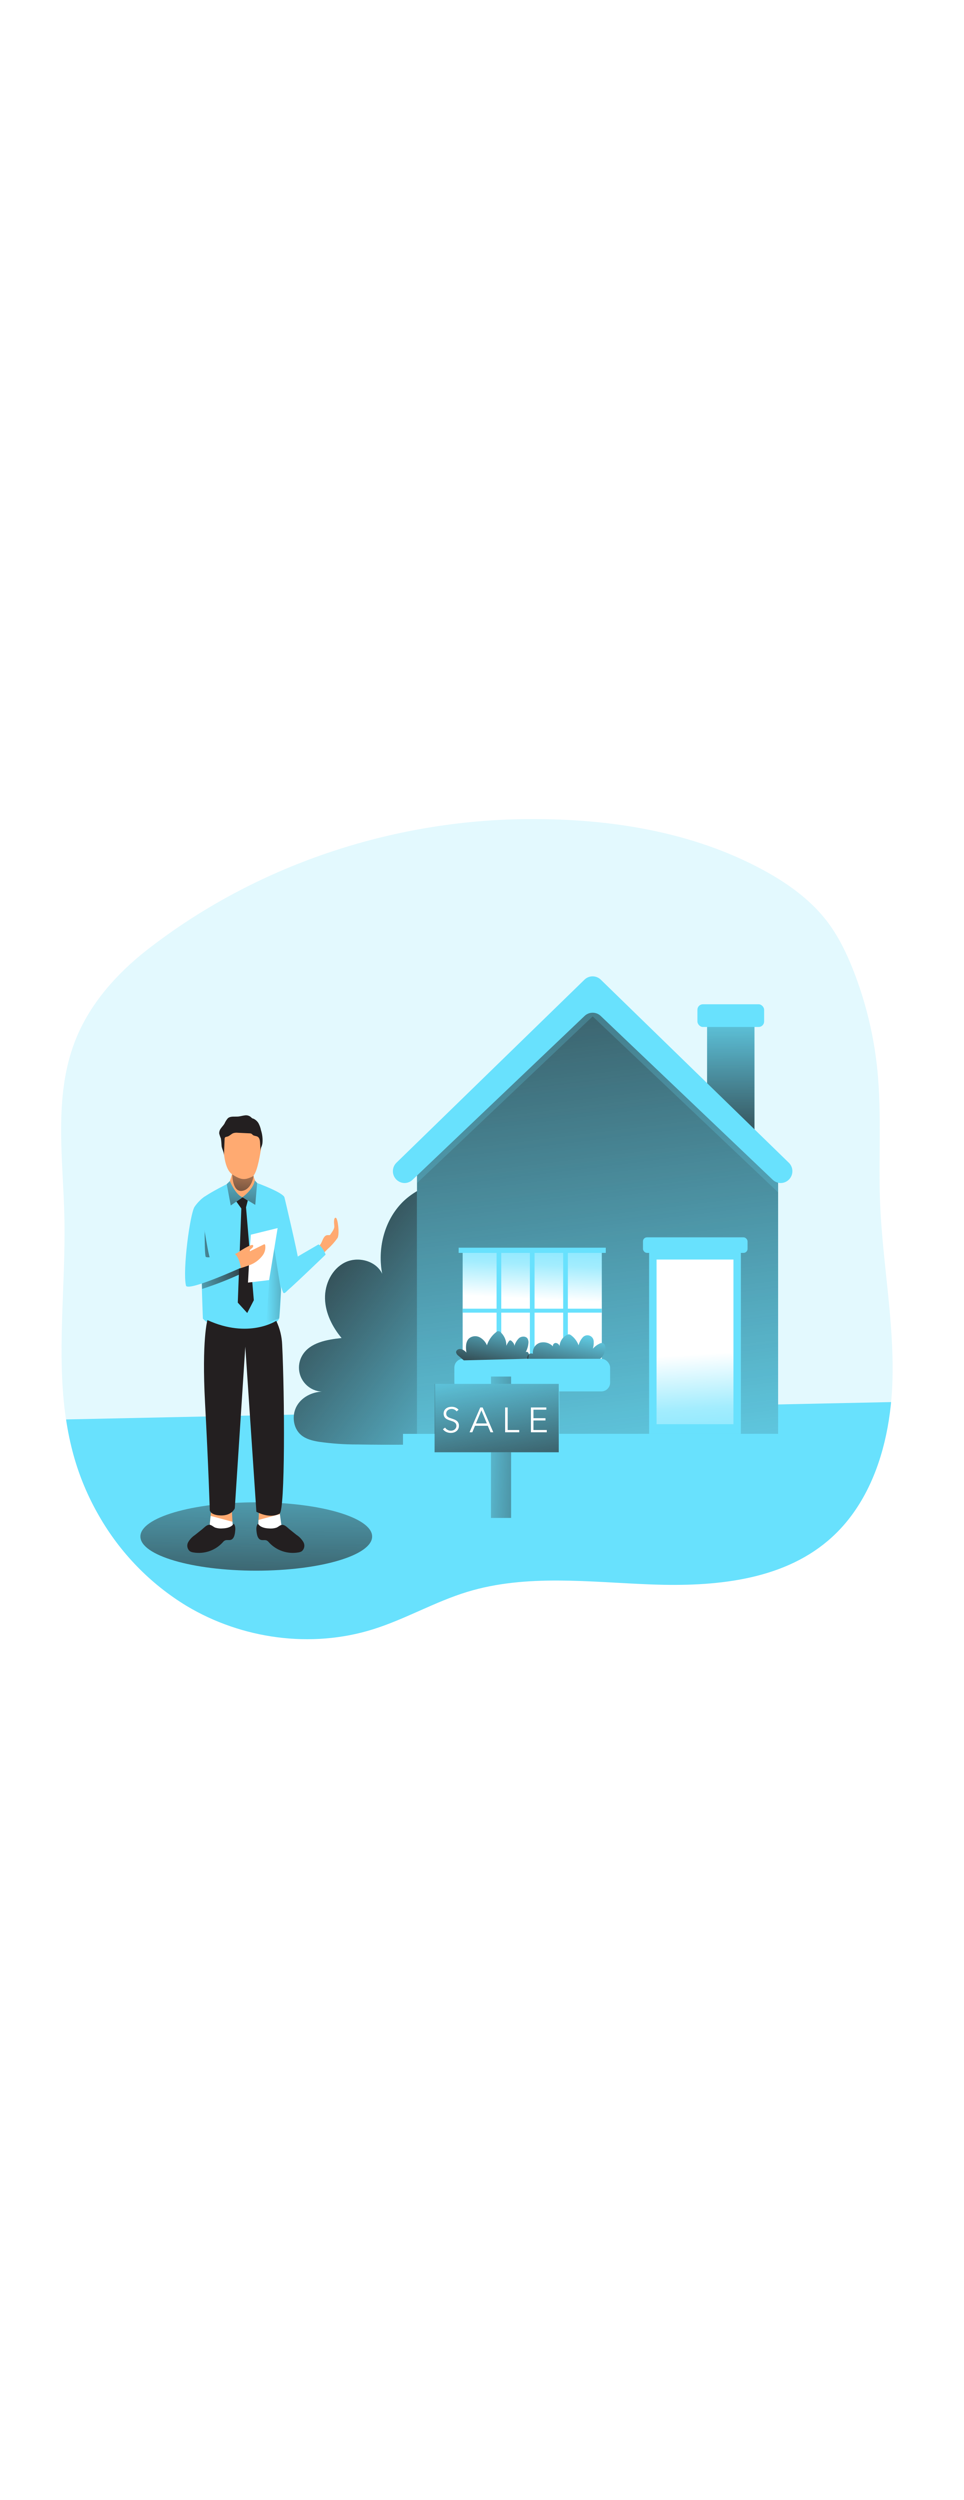 <svg id="_0347_real_estate_agent" xmlns="http://www.w3.org/2000/svg" xmlns:xlink="http://www.w3.org/1999/xlink" viewBox="0 0 500 500" data-imageid="real-estate-agent-8" imageName="Real Estate Agent" class="illustrations_image" style="width: 193px;"><defs><style>.cls-1_real-estate-agent-8{fill:url(#linear-gradient);}.cls-1_real-estate-agent-8,.cls-2_real-estate-agent-8,.cls-3_real-estate-agent-8,.cls-4_real-estate-agent-8,.cls-5_real-estate-agent-8,.cls-6_real-estate-agent-8,.cls-7_real-estate-agent-8,.cls-8_real-estate-agent-8,.cls-9_real-estate-agent-8,.cls-10_real-estate-agent-8,.cls-11_real-estate-agent-8,.cls-12_real-estate-agent-8,.cls-13_real-estate-agent-8,.cls-14_real-estate-agent-8,.cls-15_real-estate-agent-8,.cls-16_real-estate-agent-8,.cls-17_real-estate-agent-8,.cls-18_real-estate-agent-8,.cls-19_real-estate-agent-8,.cls-20_real-estate-agent-8,.cls-21_real-estate-agent-8{stroke-width:0px;}.cls-2_real-estate-agent-8{isolation:isolate;opacity:.18;}.cls-2_real-estate-agent-8,.cls-21_real-estate-agent-8{fill:#68e1fd;}.cls-3_real-estate-agent-8{fill:url(#linear-gradient-11-real-estate-agent-8);}.cls-4_real-estate-agent-8{fill:url(#linear-gradient-12-real-estate-agent-8);}.cls-5_real-estate-agent-8{fill:url(#linear-gradient-13-real-estate-agent-8);}.cls-6_real-estate-agent-8{fill:url(#linear-gradient-10-real-estate-agent-8);}.cls-7_real-estate-agent-8{fill:url(#linear-gradient-16-real-estate-agent-8);}.cls-8_real-estate-agent-8{fill:url(#linear-gradient-15-real-estate-agent-8);}.cls-9_real-estate-agent-8{fill:url(#linear-gradient-14-real-estate-agent-8);}.cls-22_real-estate-agent-8{opacity:.2;}.cls-10_real-estate-agent-8{fill:url(#linear-gradient-4-real-estate-agent-8);}.cls-11_real-estate-agent-8{fill:url(#linear-gradient-2-real-estate-agent-8);}.cls-12_real-estate-agent-8{fill:url(#linear-gradient-3-real-estate-agent-8);}.cls-13_real-estate-agent-8{fill:url(#linear-gradient-8-real-estate-agent-8);}.cls-14_real-estate-agent-8{fill:url(#linear-gradient-9-real-estate-agent-8);}.cls-15_real-estate-agent-8{fill:url(#linear-gradient-7-real-estate-agent-8);}.cls-16_real-estate-agent-8{fill:url(#linear-gradient-5-real-estate-agent-8);}.cls-17_real-estate-agent-8{fill:url(#linear-gradient-6-real-estate-agent-8);}.cls-18_real-estate-agent-8{fill:#231f20;}.cls-19_real-estate-agent-8{fill:#fff;}.cls-20_real-estate-agent-8{fill:#ffaa71;}</style><linearGradient id="linear-gradient-real-estate-agent-8" x1="-1014.64" y1="1739.35" x2="-1017.05" y2="1496.25" gradientTransform="translate(1263.74 1977.33) scale(1 -1)" gradientUnits="userSpaceOnUse"><stop offset="0" stop-color="#231f20" stop-opacity="0"/><stop offset="1" stop-color="#231f20"/></linearGradient><linearGradient id="linear-gradient-2-real-estate-agent-8" x1="-1155.39" y1="1651.05" x2="-1156.78" y2="1511.19" gradientTransform="translate(1289 1979.9) scale(1 -1)" xlink:href="#linear-gradient-real-estate-agent-8"/><linearGradient id="linear-gradient-3-real-estate-agent-8" x1="137.83" y1="265.37" x2="172.04" y2="265.04" gradientTransform="matrix(1,0,0,1,0,0)" xlink:href="#linear-gradient-real-estate-agent-8"/><linearGradient id="linear-gradient-4-real-estate-agent-8" x1="-1180.44" y1="1724.76" x2="-1133.58" y2="1736.02" xlink:href="#linear-gradient-real-estate-agent-8"/><linearGradient id="linear-gradient-5-real-estate-agent-8" x1="-1136.29" y1="1781.79" x2="-1139.88" y2="1742.27" xlink:href="#linear-gradient-real-estate-agent-8"/><linearGradient id="linear-gradient-6-real-estate-agent-8" x1="-1141.91" y1="1777.08" x2="-1142.24" y2="1723.85" xlink:href="#linear-gradient-real-estate-agent-8"/><linearGradient id="linear-gradient-7-real-estate-agent-8" x1="-1134.06" y1="1777.04" x2="-1134.38" y2="1723.8" xlink:href="#linear-gradient-real-estate-agent-8"/><linearGradient id="linear-gradient-8-real-estate-agent-8" x1="-974.23" y1="1626.8" x2="-1132.02" y2="1749.96" xlink:href="#linear-gradient-real-estate-agent-8"/><linearGradient id="linear-gradient-9-real-estate-agent-8" x1="-910.13" y1="1862.84" x2="-909.77" y2="1764.45" gradientTransform="translate(1289 1979.9) scale(1 -1)" xlink:href="#linear-gradient-real-estate-agent-8"/><linearGradient id="linear-gradient-10-real-estate-agent-8" x1="-961.83" y1="1561.17" x2="-1017.63" y2="2014.11" gradientTransform="translate(1289 1979.9) scale(1 -1)" xlink:href="#linear-gradient-real-estate-agent-8"/><linearGradient id="linear-gradient-11-real-estate-agent-8" x1="-1010.5" y1="1747.07" x2="-1012.65" y2="1704.49" gradientTransform="translate(1289 1979.9) scale(1 -1)" gradientUnits="userSpaceOnUse"><stop offset=".02" stop-color="#fff" stop-opacity="0"/><stop offset=".58" stop-color="#fff" stop-opacity=".39"/><stop offset="1" stop-color="#fff"/></linearGradient><linearGradient id="linear-gradient-12-real-estate-agent-8" x1="-924.2" y1="1609.31" x2="-928.14" y2="1675.85" xlink:href="#linear-gradient-11-real-estate-agent-8"/><linearGradient id="linear-gradient-13-real-estate-agent-8" x1="-967.17" y1="1688.5" x2="-974.32" y2="1651.65" xlink:href="#linear-gradient-real-estate-agent-8"/><linearGradient id="linear-gradient-14-real-estate-agent-8" x1="-1004.01" y1="1695.66" x2="-1011.17" y2="1658.81" xlink:href="#linear-gradient-real-estate-agent-8"/><linearGradient id="linear-gradient-15-real-estate-agent-8" x1="-1049.66" y1="1628.51" x2="-980.24" y2="1625.65" gradientTransform="translate(1289 1979.9) scale(1 -1)" xlink:href="#linear-gradient-real-estate-agent-8"/><linearGradient id="linear-gradient-16-real-estate-agent-8" x1="-1037.25" y1="1679.2" x2="-1022.76" y2="1589.04" gradientTransform="translate(1289 1979.9) scale(1 -1)" xlink:href="#linear-gradient-real-estate-agent-8"/></defs><g id="background_real-estate-agent-8"><path class="cls-2_real-estate-agent-8 targetColor" d="M462.9,317.73c-.12,3.69-.34,7.37-.71,11.13-2.6,27.21-12.17,54.38-32.8,71.88-24.49,20.77-59.23,23.83-91.33,22.65-32.1-1.18-65.02-5.53-95.74,3.84-16.82,5.13-32.21,14.2-48.99,19.43-31.94,9.95-67.87,5.02-96.54-12.14-28.67-17.16-49.82-46.03-58.7-78.23-1.66-6.06-2.95-12.21-3.86-18.43-5.06-34.03-.1-69.4-.82-104.1-.64-30.84-5.69-62.78,5.37-91.61,7.37-19.2,21.4-35.05,37.45-47.59,56.17-43.79,126.91-67.38,197.77-67.82,42.21-.27,85.35,6.46,122.38,26.7,12.04,6.57,23.47,14.74,31.94,25.45,6.3,8.01,10.8,17.3,14.49,26.78,6.4,16.46,10.53,33.72,12.28,51.3,2.26,22.84.48,45.88,1.39,68.79,1.27,30.73,7.31,61.23,6.41,91.95Z" style="fill: rgb(104, 225, 253);"/><path class="cls-21_real-estate-agent-8 targetColor" d="M462.19,328.85l-.15,1.45c-2.17,20.71-8.41,41.31-20.56,57.52-3.52,4.73-7.57,9.05-12.07,12.86-24.49,20.77-59.23,23.83-91.33,22.65-32.1-1.18-65.02-5.53-95.74,3.84-16.82,5.13-32.21,14.2-48.99,19.43-31.94,9.95-67.87,5.02-96.54-12.14-18.86-11.46-34.5-27.52-45.45-46.68-5.73-9.91-10.18-20.5-13.23-31.53-1.66-6.06-2.95-12.21-3.86-18.43l162.47-3.43,265.44-5.56Z" style="fill: rgb(104, 225, 253);"/><path class="cls-1_real-estate-agent-8" d="M462.05,330.3c-2.17,20.71-8.41,41.31-20.56,57.52H51.33c-5.73-9.91-10.18-20.5-13.23-31.53-1.66-6.06-2.95-12.21-3.86-18.43l162.47-3.43,265.32-4.14Z"/><ellipse class="cls-11_real-estate-agent-8" cx="132.92" cy="398.48" rx="60.1" ry="17.71"/></g><g id="character_real-estate-agent-8"><path class="cls-20_real-estate-agent-8" d="M144.83,383.7l.72,7.53s-2.89,4.37-6.66,4.64-5.05-1.52-5.05-1.52l.63-11.06"/><path class="cls-19_real-estate-agent-8" d="M133.85,394.35l.26-4.45,11.06-2.97.85,6.04c-2.07,1.57-4.51,2.57-7.09,2.9-3.78.28-5.07-1.52-5.07-1.52Z"/><path class="cls-20_real-estate-agent-8" d="M109.57,384.5l-.74,7.74s2.96,4.48,6.83,4.77c3.87.28,5.18-1.57,5.18-1.57l-.64-11.37"/><path class="cls-19_real-estate-agent-8" d="M120.84,395.43l-.26-4.57-11.34-3.06-.42,4.42s2.96,4.48,6.83,4.77c3.87.28,5.18-1.56,5.18-1.56Z"/><path class="cls-21_real-estate-agent-8 targetColor" d="M118.83,215.31s-14.94,7.27-15.29,9.61,1.68,60.64,1.68,60.64c0,0,4.91,6.3,19.74,6.3s19.17-4.36,19.85-6.4,3.11-60.09,2.76-62.58-14.14-7.53-14.14-7.53l-14.61-.04Z" style="fill: rgb(104, 225, 253);"/><polygon class="cls-12_real-estate-agent-8" points="141.21 242.75 138.15 287.95 144.81 285.46 145.74 271.04 141.21 242.75"/><path class="cls-10_real-estate-agent-8" d="M127.74,255.37s-17.61.15-18.73-.97-5.34-30.39-5.47-29.48c-.25,1.71.74,29.68,1.3,45.28,6.41-2.06,12.69-4.48,18.83-7.25,1.69-.72,3.14-1.9,4.18-3.41.96-1.42,1.51-3.11-.11-4.16Z"/><path class="cls-20_real-estate-agent-8" d="M121.31,207.05c-.64,2.8-1.46,5.56-2.46,8.25-.98,2.68,1.03,8.33,7.1,8.33s6.77-6.98,6.66-8.33c-.07-.97-1.65-4.18-2.04-7.27-.43-3.33-8.93-3.3-9.26-.98Z"/><polygon class="cls-18_real-estate-agent-8" points="122.59 224.92 125.17 228.53 123.33 277.29 128.23 282.68 131.65 276.06 127.61 227.93 128.53 224.38 125.82 222.7 122.59 224.92"/><polygon class="cls-19_real-estate-agent-8" points="129.5 250.74 130.11 242.1 143.99 238.67 139.58 265.62 128.63 266.92 129.5 250.74"/><path class="cls-16_real-estate-agent-8" d="M120.48,210.91s0,9.31,5.13,8.49,5.97-7.92,5.97-7.92l-11.1-.57Z"/><path class="cls-18_real-estate-agent-8" d="M107.58,286.35s-2.98,10.22-1.23,42.92c1.76,32.7,2.46,55.57,2.46,55.57,0,0,.22,2.67,5.85,2.74s7.12-3.69,7.12-3.69l5.45-83.76,5.75,85.53s6.76,3.89,12.03.97c2.91-1.61,2.65-61.26,1.34-87.54-.17-4.29-1.22-8.5-3.07-12.37,0,0-14.24,9.46-35.7-.37Z"/><path class="cls-21_real-estate-agent-8 targetColor" d="M147.57,222.87s6.81,28.56,7.37,33.41-6.83,18.35-8.06,15.78c-1.72-3.35-3.44-16.09-3.44-16.09l4.13-33.1Z" style="fill: rgb(104, 225, 253);"/><path class="cls-20_real-estate-agent-8" d="M159.87,255.21c-.01.47.25.9.66,1.12.49.12,1.01.04,1.44-.23,3.39-1.61,5.37-3.96,7.9-6.49,1.95-1.72,3.7-3.67,5.2-5.8,1.15-1.93.18-10.36-.93-10.49s-.95,2.57-.75,4.25-1.63,3.69-2.09,4.5-2-.68-3.39,1.63c-1.02,1.71-1.06,2.97-2.55,4.37-1.78,1.64-3.37,3.46-4.77,5.43-.35.42-.59.92-.7,1.45-.01.09-.01.17-.01.26Z"/><path class="cls-21_real-estate-agent-8 targetColor" d="M148.65,256.97c.23-.39,16.56-9.83,16.56-9.83,0,0,2.11,1.29,3.69,5.26,0,0-19.65,18.98-21.28,19.83s.68-3.07-2.08-8.4c-2.75-5.33,3.11-6.85,3.11-6.85Z" style="fill: rgb(104, 225, 253);"/><path class="cls-18_real-estate-agent-8" d="M101.01,397.79c-1.41.95-2.58,2.21-3.43,3.69-.83,1.55-.47,3.46.85,4.61.57.36,1.21.58,1.88.66,5.62.95,11.34-1,15.19-5.2.31-.4.68-.74,1.12-.99.96-.48,2.16,0,3.19-.37,1.44-.5,1.88-2.3,2.09-3.82s.38-3.38-.69-4.54c-1.11,1.83-3.5,2.37-5.64,2.46-1.3.14-2.61,0-3.86-.38-1.15-.42-2.09-1.65-3.41-1.47s-2.46,1.51-3.39,2.25l-3.91,3.12Z"/><path class="cls-18_real-estate-agent-8" d="M153.99,397.79c1.41.95,2.58,2.21,3.43,3.69.83,1.55.47,3.46-.85,4.61-.57.36-1.21.58-1.88.66-5.61.95-11.31-1-15.17-5.18-.31-.4-.68-.74-1.12-.99-.96-.48-2.16,0-3.19-.37-1.44-.5-1.88-2.3-2.09-3.82s-.38-3.38.69-4.54c1.11,1.83,3.5,2.37,5.64,2.46,1.3.14,2.61,0,3.86-.38,1.15-.42,2.09-1.65,3.41-1.47s2.46,1.51,3.39,2.25l3.88,3.11Z"/><path class="cls-20_real-estate-agent-8" d="M121.16,252.49c.52-.36,1.23-.5,1.82-.92s7.75-5.2,8.3-3.93c.25.58-.28,1.23-.79,1.6s-1.09.88-.98,1.52l7.27-3.59c.12-.08.26-.11.41-.1.25,0,.34.33.39.59.24,1.81-.23,3.65-1.31,5.12-1.81,2.43-4.31,4.25-7.19,5.22-3.69,1.23-7.06,2.92-8,.11-.42-1.23-1.14-3.26-.68-4.61.13-.42.39-.78.75-1.02Z"/><path class="cls-21_real-estate-agent-8 targetColor" d="M106.35,222.2c-2.13,1.46-3.96,3.3-5.42,5.43-2.37,3.5-6.29,32.86-4.48,40.82.76,3.37,28.46-9.2,28.46-9.2,0,0-.64-5.63-3.57-7.54,0,0-13.59,2.91-14.61,1.89s-.38-31.4-.38-31.4Z" style="fill: rgb(104, 225, 253);"/><path class="cls-20_real-estate-agent-8" d="M115.89,194.9s-.32,12.74,4.58,15.97c4.9,3.23,6.85,2.78,10.37,1.14,2.13-.99,3.69-8.78,4.58-14.74.91-5.62-2.32-11.09-7.68-13.01-1.82-.69-3.83-.69-5.65,0-4.37,1.58-6.98,6.06-6.2,10.64Z"/><path class="cls-18_real-estate-agent-8" d="M135.51,196.78c.29-.64.49-1.31.6-2,.23-2.31-.03-4.64-.75-6.84-.25-1.29-.7-2.53-1.34-3.69-.63-.99-1.52-1.78-2.58-2.28-.57,0-1.08-.58-1.5-.96-.89-.66-2.01-.92-3.1-.71-1.08.12-2.13.47-3.22.57-1.85.17-3.99-.32-5.42.88-.74.84-1.33,1.79-1.77,2.81-.5.85-1.23,1.55-1.79,2.35-.64.77-.97,1.74-.95,2.74.21.88.5,1.73.87,2.55.21,1.36.33,2.74.38,4.12.29,1.58,1.23,3.02,1.23,4.62l.33-8.43c-.02-.23.03-.47.14-.68.26-.42.84-.44,1.31-.57,1.14-.29,1.95-1.35,3.06-1.77.77-.23,1.58-.3,2.38-.2l6.06.29c.36,0,.72.08,1.04.25.23.18.45.39.65.6.68.55,1.68.44,2.46.88,1.06.61,1.23,2.04,1.29,3.27l.22,4.56c-.05-.81.08-1.62.38-2.37Z"/><path class="cls-21_real-estate-agent-8 targetColor" d="M119.22,214.31s3.05,7.3,6.6,8.4l-6.14,4.24-2.08-11.06,1.62-1.58Z" style="fill: rgb(104, 225, 253);"/><path class="cls-21_real-estate-agent-8 targetColor" d="M132.15,213.98l1.23,1.31-.98,11.36-6.63-3.99s5.53-3.86,6.39-8.68Z" style="fill: rgb(104, 225, 253);"/><path class="cls-17_real-estate-agent-8" d="M119.22,214.31s3.05,7.3,6.6,8.4l-6.14,4.24-2.08-11.06,1.62-1.58Z"/><path class="cls-15_real-estate-agent-8" d="M132.15,213.98l1.23,1.31-.98,11.36-6.63-3.99s5.53-3.86,6.39-8.68Z"/></g><g id="house_real-estate-agent-8"><path class="cls-21_real-estate-agent-8 targetColor" d="M269.57,296.98c1.6,14.9-3.69,45.55-20.22,51.59-4.07,1.49-8.48,1.67-12.81,1.81-16.95.56-33.91.7-50.88.42-6.79.03-13.56-.44-20.28-1.4-3.27-.54-6.65-1.36-9.19-3.49-4.29-3.61-4.99-10.5-2.1-15.32,2.89-4.82,8.71-7.37,14.31-7.19-6.87.47-12.82-4.71-13.3-11.58-.18-2.53.43-5.06,1.73-7.24,3.94-6.61,12.7-8.11,20.35-8.93-4.82-5.77-8.4-12.89-8.6-20.4-.2-7.52,3.56-15.39,10.29-18.74,6.73-3.35,16.19-.93,19.37,5.88-2.46-12.76.88-26.79,9.74-36.31,7.96-8.6,24.08-15.32,35.62-10.17,11.06,4.91,15.17,21.69,17.61,32.18,3.77,16.11,6.56,32.44,8.34,48.89Z" style="fill: rgb(104, 225, 253);"/><path class="cls-13_real-estate-agent-8" d="M269.57,296.98c1.6,14.9-3.69,45.55-20.22,51.59-4.07,1.49-8.48,1.67-12.81,1.81-16.95.56-33.91.7-50.88.42-6.79.03-13.56-.44-20.28-1.4-3.27-.54-6.65-1.36-9.19-3.49-4.29-3.61-4.99-10.5-2.1-15.32,2.89-4.82,8.71-7.37,14.31-7.19-6.87.47-12.82-4.71-13.3-11.58-.18-2.53.43-5.06,1.73-7.24,3.94-6.61,12.7-8.11,20.35-8.93-4.82-5.77-8.4-12.89-8.6-20.4-.2-7.52,3.56-15.39,10.29-18.74,6.73-3.35,16.19-.93,19.37,5.88-2.46-12.76.88-26.79,9.74-36.31,7.96-8.6,24.08-15.32,35.62-10.17,11.06,4.91,15.17,21.69,17.61,32.18,3.77,16.11,6.56,32.44,8.34,48.89Z"/><rect class="cls-21_real-estate-agent-8 targetColor" x="366.75" y="131.41" width="24.57" height="61.41" style="fill: rgb(104, 225, 253);"/><rect class="cls-14_real-estate-agent-8" x="366.75" y="131.41" width="24.57" height="61.41"/><rect class="cls-21_real-estate-agent-8 targetColor" x="361.73" y="122.7" width="34.6" height="11.77" rx="2.85" ry="2.85" style="fill: rgb(104, 225, 253);"/><polygon class="cls-21_real-estate-agent-8 targetColor" points="304.83 116.05 216.3 204.18 216.3 229.14 216.3 345.3 403.59 345.3 403.59 229.14 403.59 212.5 304.83 116.05" style="fill: rgb(104, 225, 253);"/><polygon class="cls-6_real-estate-agent-8" points="304.83 116.05 216.3 204.18 216.3 229.14 216.3 345.3 403.59 345.3 403.59 229.14 403.59 212.5 304.83 116.05"/><g class="cls-22_real-estate-agent-8"><path class="cls-21_real-estate-agent-8 targetColor" d="M307.4,110.05l-91.08,90.82v14.46l91.08-86.35,96.22,91.22v-9.09c1.47,0,2.67-1.18,2.68-2.65,0-.75-.3-1.46-.85-1.97l-98.05-96.44Z" style="fill: rgb(104, 225, 253);"/></g><rect class="cls-21_real-estate-agent-8 targetColor" x="209.02" y="345.3" width="201.87" height="14.84" style="fill: rgb(104, 225, 253);"/><rect class="cls-21_real-estate-agent-8 targetColor" x="239.97" y="251.53" width="72.15" height="59.87" style="fill: rgb(104, 225, 253);"/><rect class="cls-3_real-estate-agent-8" x="239.97" y="251.53" width="72.15" height="59.87"/><rect class="cls-21_real-estate-agent-8 targetColor" x="336.68" y="248.84" width="47.59" height="96.46" style="fill: rgb(104, 225, 253);"/><rect class="cls-21_real-estate-agent-8 targetColor" x="340.54" y="254.98" width="39.88" height="85.32" style="fill: rgb(104, 225, 253);"/><rect class="cls-4_real-estate-agent-8" x="340.54" y="254.98" width="39.88" height="85.32"/><rect class="cls-21_real-estate-agent-8 targetColor" x="333.49" y="243.47" width="54.24" height="8.06" rx="2.08" ry="2.08" style="fill: rgb(104, 225, 253);"/><path class="cls-21_real-estate-agent-8 targetColor" d="M303.16,109.95l-97.62,94.94c-2.38,2.42-2.34,6.31.08,8.69,1.11,1.09,2.6,1.72,4.15,1.76h0c1.56,0,3.07-.6,4.2-1.68l89.23-84.9c2.34-2.24,6.03-2.24,8.38,0l89.23,84.9c1.13,1.08,2.63,1.68,4.19,1.68h0c3.39-.08,6.07-2.9,5.99-6.29-.04-1.56-.66-3.04-1.76-4.15l-97.61-94.94c-2.36-2.3-6.12-2.3-8.48,0Z" style="fill: rgb(104, 225, 253);"/><rect class="cls-21_real-estate-agent-8 targetColor" x="237.89" y="248.84" width="76.31" height="2.69" style="fill: rgb(104, 225, 253);"/><rect class="cls-21_real-estate-agent-8 targetColor" x="257.56" y="251.53" width="2.43" height="54.88" style="fill: rgb(104, 225, 253);"/><rect class="cls-21_real-estate-agent-8 targetColor" x="274.83" y="251.53" width="2.43" height="54.88" style="fill: rgb(104, 225, 253);"/><rect class="cls-21_real-estate-agent-8 targetColor" x="292.1" y="251.53" width="2.43" height="54.88" style="fill: rgb(104, 225, 253);"/><rect class="cls-21_real-estate-agent-8 targetColor" x="239.97" y="280.44" width="72.15" height="2.05" style="fill: rgb(104, 225, 253);"/><path class="cls-21_real-estate-agent-8 targetColor" d="M309.93,307.33c2.37-1.24,3.92-3.64,4.07-6.31,0-1.23-.43-2.63-1.6-2.8-.5-.02-.99.09-1.42.33-1.33.63-2.51,1.52-3.48,2.63.36-1.19.5-2.44.43-3.69.01-1.8-1.44-3.26-3.23-3.28-1.05,0-2.03.49-2.65,1.34-.94,1.12-1.6,2.45-1.94,3.87-.77-2.06-2.11-3.86-3.86-5.18-.29-.24-.64-.42-1.01-.5-.43-.02-.86.08-1.23.29-2.21,1.13-3.65,3.35-3.78,5.82-.24-.9-1.02-1.55-1.94-1.65-.82-.02-1.5.64-1.52,1.46,0,.11,0,.22.03.32-1.74-1.81-4.33-2.54-6.76-1.89-2.43.77-3.95,3.17-3.61,5.69-1.11-.45-2.37.08-2.82,1.19-.05.11-.08.23-.11.34-.2,1.28.17,2.58,1.02,3.56" style="fill: rgb(104, 225, 253);"/><path class="cls-21_real-estate-agent-8 targetColor" d="M240.56,307.21l-2.78-2.33c-.61-.41-1.05-1.02-1.23-1.73-.12-1.23,1.23-2.03,2.46-1.83,1.14.32,2.16.98,2.91,1.9-.34-2.55-.53-5.54,1.35-7.37,1.54-1.27,3.67-1.51,5.45-.63,1.73.91,3.09,2.4,3.84,4.2.85-2.69,2.5-5.06,4.73-6.78.58-.66,1.58-.73,2.24-.15.08.07.16.15.22.24,1.89,1.8,2.93,4.31,2.87,6.92.35-.8.78-1.57,1.29-2.28.12-.23.32-.4.57-.49.38-.11.74.18,1.02.45.74.72,1.47,1.68,1.23,2.68.41-1.63,1.26-3.12,2.46-4.3,1.23-1.07,3.51-1.17,4.43.22.42.75.57,1.61.44,2.46-.17,1.8-.75,3.54-1.7,5.07,0-.6.91-.84,1.39-.48.44.41.64,1.03.53,1.62,0,.59-.27,1.17-.29,1.77" style="fill: rgb(104, 225, 253);"/><path class="cls-5_real-estate-agent-8" d="M309.93,307.33c2.37-1.24,3.92-3.64,4.07-6.31,0-1.23-.43-2.63-1.6-2.8-.5-.02-.99.09-1.42.33-1.33.63-2.51,1.52-3.48,2.63.36-1.19.5-2.44.43-3.69.01-1.8-1.44-3.26-3.23-3.28-1.05,0-2.03.49-2.65,1.34-.94,1.12-1.6,2.45-1.94,3.87-.77-2.06-2.11-3.86-3.86-5.18-.29-.24-.64-.42-1.01-.5-.43-.02-.86.08-1.23.29-2.21,1.13-3.65,3.35-3.78,5.82-.24-.9-1.02-1.55-1.94-1.65-.82-.02-1.5.64-1.52,1.46,0,.11,0,.22.03.32-1.74-1.81-4.33-2.54-6.76-1.89-2.43.77-3.95,3.17-3.61,5.69-1.11-.45-2.37.08-2.82,1.19-.05.11-.08.23-.11.34-.2,1.28.17,2.58,1.02,3.56"/><rect class="cls-21_real-estate-agent-8 targetColor" x="235.66" y="306.41" width="80.79" height="16.89" rx="4.54" ry="4.54" style="fill: rgb(104, 225, 253);"/><path class="cls-9_real-estate-agent-8" d="M240.56,307.21l-2.78-2.33c-.61-.41-1.05-1.02-1.23-1.73-.12-1.23,1.23-2.03,2.46-1.83,1.14.32,2.16.98,2.91,1.9-.34-2.55-.53-5.54,1.35-7.37,1.54-1.27,3.67-1.51,5.45-.63,1.73.91,3.09,2.4,3.84,4.2.85-2.69,2.5-5.06,4.73-6.78.58-.66,1.58-.73,2.24-.15.08.07.16.15.22.24,1.89,1.8,2.93,4.31,2.87,6.92.35-.8.78-1.57,1.29-2.28.12-.23.32-.4.57-.49.38-.11.74.18,1.02.45.74.72,1.47,1.68,1.23,2.68.41-1.63,1.26-3.12,2.46-4.3,1.23-1.07,3.51-1.17,4.43.22.42.75.57,1.61.44,2.46-.17,1.8-.75,3.54-1.7,5.07,0-.6.91-.84,1.39-.48.44.41.64,1.03.53,1.62,0,.59-.27,1.17-.29,1.77"/><rect class="cls-21_real-estate-agent-8 targetColor" x="254.65" y="315.61" width="10.44" height="73.25" style="fill: rgb(104, 225, 253);"/><rect class="cls-8_real-estate-agent-8" x="254.65" y="315.61" width="10.44" height="73.25"/><rect class="cls-21_real-estate-agent-8 targetColor" x="225.67" y="319.41" width="64.4" height="35.43" style="fill: rgb(104, 225, 253);"/><rect class="cls-7_real-estate-agent-8" x="225.4" y="319.41" width="64.4" height="35.43"/><path class="cls-19_real-estate-agent-8" d="M236.84,333.68c-.29-.39-.65-.71-1.08-.93-.49-.25-1.03-.37-1.57-.36-.33,0-.66.05-.97.15-.32.09-.62.24-.88.44-.27.21-.49.47-.65.76-.17.33-.25.7-.25,1.07,0,.35.07.7.23,1.02.16.27.37.5.63.68.27.2.58.36.9.47l1.03.37c.45.14.9.29,1.35.47.44.16.85.39,1.23.66.37.28.67.63.88,1.04.25.49.37,1.04.34,1.58.01.57-.11,1.14-.37,1.66-.22.45-.55.85-.95,1.15-.4.31-.85.54-1.34.68-.49.15-1.01.22-1.52.22-.41,0-.82-.03-1.23-.12-.38-.08-.75-.2-1.11-.36-.35-.15-.69-.36-.98-.6-.31-.24-.57-.52-.8-.84l1.13-.84c.31.48.73.88,1.23,1.15.53.32,1.15.48,1.77.47.34,0,.68-.05,1.01-.15.33-.11.64-.27.92-.48.27-.21.5-.48.66-.79.19-.33.28-.7.27-1.08.01-.39-.08-.78-.27-1.12-.17-.3-.41-.55-.7-.74-.3-.22-.64-.39-.99-.5l-1.23-.41c-.42-.13-.83-.28-1.23-.45-.41-.16-.79-.38-1.12-.66-.33-.28-.6-.62-.79-1.01-.42-.99-.4-2.11.07-3.07.24-.43.57-.81.97-1.11.4-.29.85-.51,1.33-.64.47-.13.95-.2,1.44-.2.77-.02,1.54.14,2.24.47.54.25,1.02.63,1.4,1.09l-1.01.84Z"/><path class="cls-19_real-estate-agent-8" d="M244.98,344.48h-1.44l5.56-12.86h1.23l5.53,12.86h-1.45l-1.42-3.38h-6.61l-1.4,3.38ZM246.87,339.9h5.65l-2.83-6.77-2.83,6.77Z"/><path class="cls-19_real-estate-agent-8" d="M263.32,343.31h5.99v1.17h-7.31v-12.86h1.31v11.69Z"/><path class="cls-19_real-estate-agent-8" d="M276.7,343.31h6.89v1.17h-8.21v-12.86h7.98v1.15h-6.67v4.42h6.23v1.17h-6.23v4.95Z"/></g></svg>